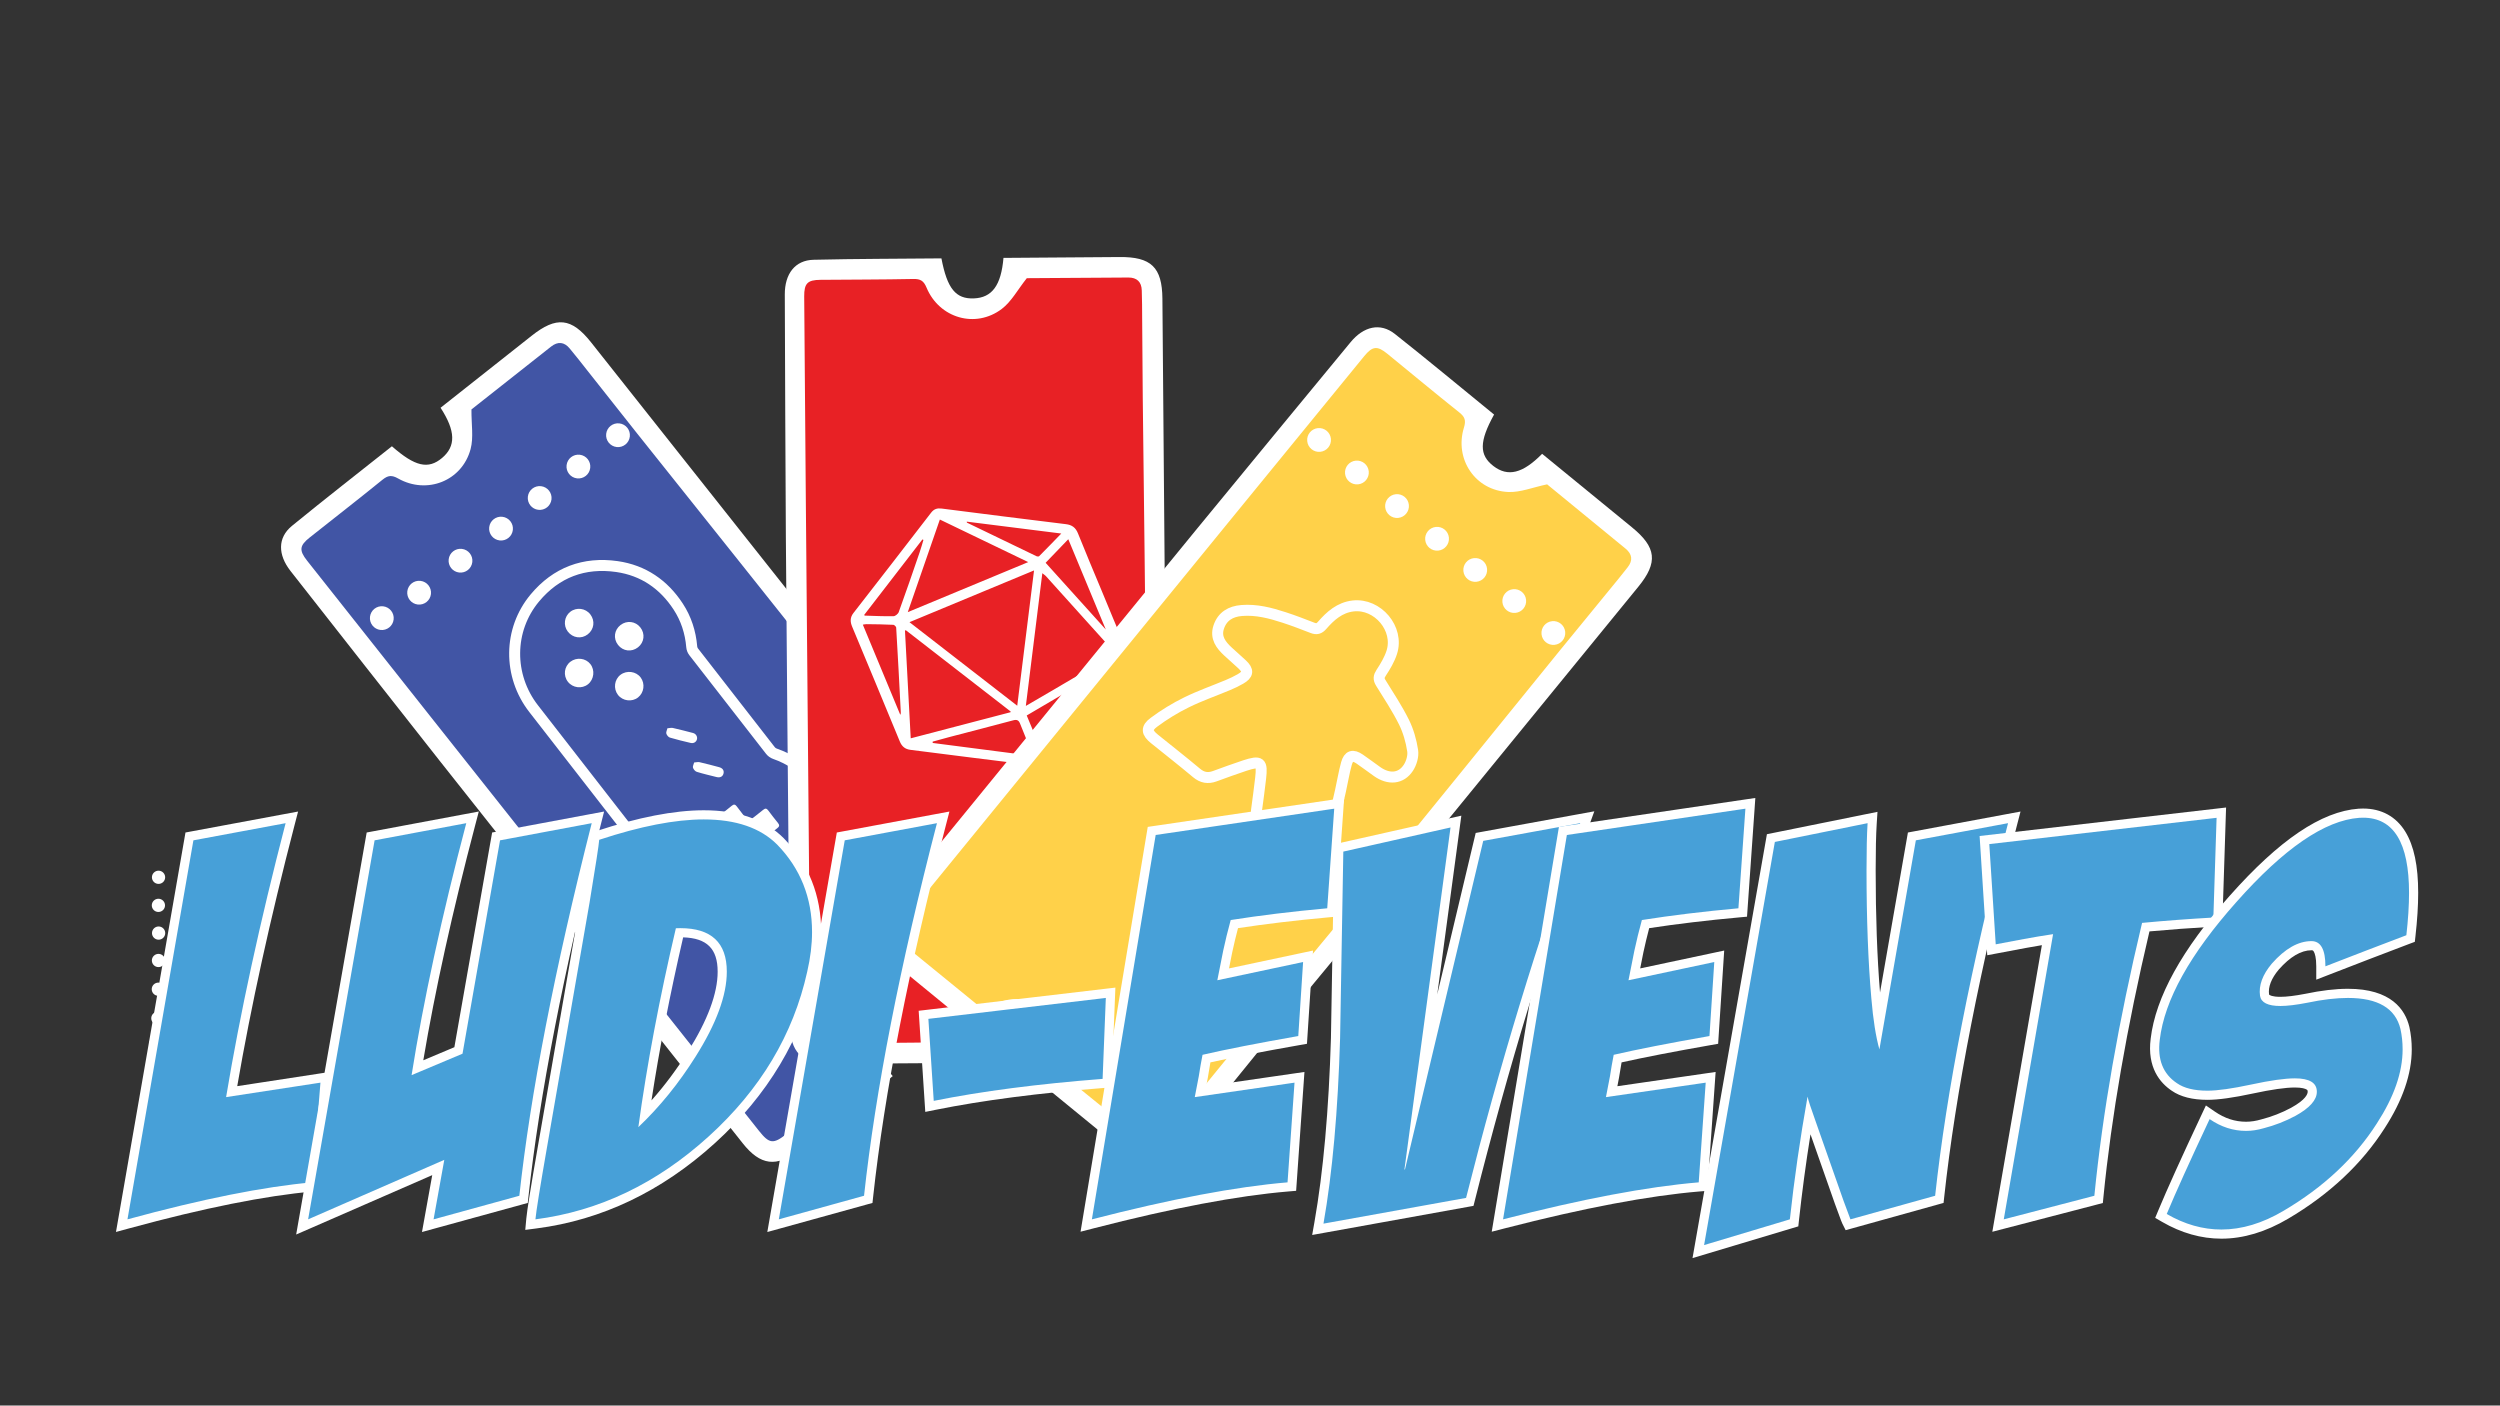 <?xml version="1.0" encoding="utf-8"?>
<!-- Generator: Adobe Illustrator 16.0.0, SVG Export Plug-In . SVG Version: 6.00 Build 0)  -->
<!DOCTYPE svg PUBLIC "-//W3C//DTD SVG 1.1//EN" "http://www.w3.org/Graphics/SVG/1.1/DTD/svg11.dtd">
<svg version="1.1" id="Calque_1" xmlns="http://www.w3.org/2000/svg" xmlns:xlink="http://www.w3.org/1999/xlink" x="0px" y="0px"
	 width="1366px" height="768px" viewBox="0 0 1366 768" enable-background="new 0 0 1366 768" xml:space="preserve">
<rect x="0" y="0" width="1366" height="768" fill="#333333" stroke="none"/>
<g>
	<path fill-rule="evenodd" clip-rule="evenodd" fill="#FFFFFF" d="M84.06,481.9c1.405,1.415,3.693,1.427,5.113,0.021
		c1.415-1.403,1.427-3.693,0.018-5.111c-1.402-1.417-3.689-1.426-5.107-0.022C82.666,478.189,82.656,480.479,84.06,481.9z"/>
	<path fill-rule="evenodd" clip-rule="evenodd" fill="#FFFFFF" d="M83.984,497.234c1.406,1.418,3.696,1.426,5.113,0.021
		c1.418-1.401,1.427-3.694,0.024-5.109c-1.403-1.418-3.693-1.43-5.111-0.024C82.591,493.526,82.582,495.813,83.984,497.234z"/>
	<path fill-rule="evenodd" clip-rule="evenodd" fill="#FFFFFF" d="M84.095,512.383c1.409,1.418,3.696,1.426,5.114,0.026
		c1.42-1.405,1.43-3.695,0.023-5.113c-1.402-1.417-3.689-1.426-5.11-0.024C82.705,508.679,82.693,510.965,84.095,512.383z"/>
	<path fill-rule="evenodd" clip-rule="evenodd" fill="#FFFFFF" d="M84.026,527.354c1.406,1.418,3.692,1.428,5.114,0.024
		c1.417-1.405,1.423-3.693,0.021-5.113c-1.403-1.418-3.693-1.428-5.11-0.024C82.633,523.646,82.621,525.937,84.026,527.354z"/>
	<path fill-rule="evenodd" clip-rule="evenodd" fill="#FFFFFF" d="M83.951,543.051c1.403,1.417,3.696,1.43,5.114,0.024
		c1.417-1.403,1.426-3.693,0.024-5.111c-1.406-1.418-3.693-1.43-5.113-0.024C82.561,539.346,82.549,541.633,83.951,543.051z"/>
	<path fill-rule="evenodd" clip-rule="evenodd" fill="#FFFFFF" d="M83.697,558.934c1.405,1.417,3.689,1.43,5.11,0.022
		c1.415-1.405,1.43-3.691,0.024-5.113c-1.406-1.417-3.693-1.429-5.113-0.022C82.3,555.223,82.288,557.512,83.697,558.934z"/>
	<path fill-rule="evenodd" clip-rule="evenodd" fill="#FFFFFF" d="M82.656,572.605c1.403,1.416,3.69,1.428,5.107,0.022
		c1.415-1.405,1.427-3.696,0.024-5.113c-1.403-1.415-3.693-1.428-5.11-0.024C81.26,568.896,81.248,571.183,82.656,572.605z"/>
</g>
<path fill-rule="evenodd" clip-rule="evenodd" fill="#FFFFFF" d="M290.402,183.529c13.604-10.812,21.852-9.982,32.531,3.495
	c48.281,60.925,96.565,121.843,144.813,182.801c13.092,16.546,25.945,33.282,39.07,49.802
	c20.673,26.033,41.504,51.942,62.206,77.944c8.508,10.676,7.394,20.146-3.321,28.669c-16.132,12.828-32.326,25.589-48.505,38.363
	c-1.154,0.905-2.395,1.713-3.516,2.517c-10.405-10.56-18.404-12.907-25.92-6.996c-2.849,2.236-5.114,5.893-6.336,9.358
	c-2.557,7.271,1.792,12.966,6.358,18.527c-17.394,13.729-34.316,27.092-51.249,40.455c-12.154,9.586-21.12,8.402-30.807-3.889
	c-14.924-18.931-29.913-37.808-44.887-56.698c-40.213-50.737-80.49-101.416-120.632-152.215
	c-27.236-34.464-54.271-69.09-81.428-103.619c-7-8.897-7.148-18.238,0.736-24.69c18.037-14.747,36.434-29.058,54.625-43.501
	c12.645,11.119,19.857,12.749,27.409,6.38c7.588-6.402,7.451-14.708-0.822-27.424C257.475,209.576,273.971,196.589,290.402,183.529z
	"/>
<path fill-rule="evenodd" clip-rule="evenodd" fill="#4155A5" d="M339.772,244.105 M167.78,306.336
	c-4.436-5.623-4.14-8.223,1.428-12.638c13.257-10.51,26.616-20.885,39.751-31.546c3.015-2.442,5.06-2.705,8.591-0.703
	c15.717,8.894,34.94,1.338,39.589-16.078c1.699-6.38,0.389-13.554,0.465-21.658c13.622-10.754,28.553-22.573,43.523-34.348
	c3.679-2.893,7.17-2.611,10.189,1.085c3.191,3.924,6.405,7.826,9.475,11.833l27.186,34.367
	c35.521,44.522,71.063,89.027,106.49,133.623c15.042,18.949,29.779,38.139,44.757,57.142c20.229,25.642,40.574,51.198,60.839,76.819
	c4.977,6.297,4.674,8.457-1.601,13.434c-13.244,10.514-26.548,20.954-39.712,31.579c-2.636,2.12-4.504,2.395-7.625,0.56
	c-11.429-6.712-24.762-4.924-33.638,4.327c-8.771,9.133-9.861,19.789-5.248,31.521c-1.519,1.28-2.954,2.564-4.454,3.758
	c-12.637,10.041-25.282,20.061-37.919,30.089c-7.289,5.793-9.475,5.563-15.198-1.651c-59.309-74.81-118.597-149.628-177.932-224.409
	L167.78,306.336z"/>
<path fill="none" stroke="#FFFFFF" stroke-width="6" stroke-miterlimit="10" d="M331.47,438.519
	c-13.312-17.112-26.62-34.218-39.921-51.335c-13.943-17.954-13.856-43.044,0.707-60.478c11.642-13.95,26.894-19.709,44.866-17.131
	c14.368,2.077,25.513,9.723,33.436,21.841c4.346,6.64,6.733,14.048,7.404,21.997c0.076,0.916,0.439,1.94,0.999,2.668
	c13.961,18.026,27.951,36.027,41.991,53.99c0.602,0.772,1.543,1.454,2.474,1.778c32.48,11.346,43.25,51.711,20.708,77.685
	c-17.694,20.385-49.179,22.159-69.112,3.834c-2.096-1.929-4.029-4.082-5.788-6.325C356.608,470.895,344.046,454.702,331.47,438.519z
	"/>
<g>
	<path fill-rule="evenodd" clip-rule="evenodd" fill="#FFFFFF" d="M379.289,416.616c1.151-0.075,2.106-0.349,2.943-0.158
		c3.571,0.826,7.119,1.764,10.661,2.712c1.988,0.531,2.85,1.836,2.431,3.498c-0.433,1.686-1.847,2.409-3.823,1.908
		c-3.61-0.912-7.249-1.745-10.802-2.85c-0.869-0.27-1.764-1.352-2.056-2.257C378.401,418.72,379.015,417.681,379.289,416.616z"/>
	<path fill-rule="evenodd" clip-rule="evenodd" fill="#FFFFFF" d="M364.675,397.936c1.197-0.091,2.128-0.365,2.958-0.181
		c3.693,0.845,7.365,1.778,11.029,2.745c1.598,0.421,2.51,1.961,2.171,3.399c-0.354,1.516-1.786,2.438-3.448,2.042
		c-3.815-0.897-7.617-1.811-11.368-2.928c-0.818-0.249-1.677-1.317-1.936-2.183C363.849,400.053,364.416,399.046,364.675,397.936z"
		/>
	<path fill-rule="evenodd" clip-rule="evenodd" fill="#FFFFFF" d="M321.126,346.621c-3.459,2.669-8.18,1.999-10.888-1.536
		c-2.572-3.369-1.958-8.216,1.37-10.805c3.395-2.633,8.353-1.988,10.957,1.435C325.256,339.239,324.635,343.92,321.126,346.621z"/>
	<path fill-rule="evenodd" clip-rule="evenodd" fill="#FFFFFF" d="M337.691,352.381c-2.712-3.477-2.099-8.205,1.396-10.888
		c3.437-2.637,8.111-2.063,10.78,1.305c2.741,3.456,2.186,8.201-1.27,10.907C345.099,356.431,340.407,355.865,337.691,352.381z"/>
	<path fill-rule="evenodd" clip-rule="evenodd" fill="#FFFFFF" d="M337.648,379.682c-2.623-3.419-1.977-8.417,1.413-10.985
		c3.426-2.583,8.512-1.894,11.015,1.503c2.496,3.379,1.843,8.296-1.442,10.878C345.301,383.708,340.245,383.066,337.648,379.682z"/>
	<path fill-rule="evenodd" clip-rule="evenodd" fill="#FFFFFF" d="M310.289,372.505c-2.651-3.408-2.027-8.323,1.396-10.945
		c3.372-2.579,8.31-1.999,10.888,1.279c2.615,3.319,2.012,8.429-1.298,11.047C317.931,376.537,312.929,375.903,310.289,372.505z"/>
	<path fill-rule="evenodd" clip-rule="evenodd" fill="#FFFFFF" d="M416.646,458.755c2.179,2.807,4.14,5.446,6.239,7.975
		c1.003,1.212,0.887,1.937-0.364,2.839c-2.413,1.76-4.757,3.62-7.072,5.5c-1,0.801-1.66,0.761-2.449-0.297
		c-2.034-2.726-4.162-5.388-6.365-8.229c-2.694,2.093-5.288,4.004-7.754,6.074c-1.277,1.063-2.106,1.153-3.145-0.296
		c-1.703-2.385-3.527-4.67-5.37-6.939c-0.812-0.991-0.768-1.612,0.299-2.401c2.741-2.031,5.399-4.166,8.237-6.374
		c-2.121-2.729-4.061-5.376-6.174-7.887c-1.201-1.411-0.992-2.261,0.454-3.289c2.283-1.623,4.479-3.368,6.637-5.146
		c1.118-0.923,1.854-0.869,2.741,0.316c2.027,2.738,4.162,5.4,6.362,8.221c2.777-2.164,5.463-4.159,8.035-6.298
		c1.205-0.999,1.947-0.88,2.849,0.354c1.691,2.305,3.462,4.556,5.266,6.773c0.973,1.197,0.826,1.995-0.408,2.91
		C422.008,454.511,419.444,456.577,416.646,458.755z"/>
</g>
<path fill-rule="evenodd" clip-rule="evenodd" fill="#FFFFFF" d="M611.615,140.446c17.373-0.169,23.37,5.55,23.522,22.742
	c0.656,77.732,1.327,155.464,1.937,233.199c0.162,21.099,0.025,42.204,0.224,63.303c0.313,33.236,0.833,66.479,1.193,99.717
	c0.151,13.646-6.549,20.435-20.239,20.578c-20.616,0.206-41.224,0.321-61.839,0.463c-1.471,0.01-2.942-0.116-4.327-0.174
	c-1.709-14.726-6.586-21.492-16.143-21.448c-3.625,0.015-7.657,1.505-10.755,3.495c-6.485,4.155-6.55,11.328-6.362,18.516
	c-22.166,0.151-43.729,0.3-65.293,0.433c-15.482,0.102-21.827-6.344-21.92-21.992c-0.137-24.105-0.368-48.213-0.577-72.312
	c-0.556-64.741-1.194-129.478-1.652-194.216c-0.31-43.928-0.368-87.859-0.577-131.786c-0.058-11.321,5.569-18.783,15.747-19.021
	c23.291-0.552,46.604-0.541,69.837-0.765c3.141,16.533,7.833,22.26,17.701,21.871c9.918-0.383,14.91-7.022,16.201-22.134
	C569.635,140.76,590.625,140.648,611.615,140.446z"/>
<path fill-rule="evenodd" clip-rule="evenodd" fill="#E82125" d="M613.35,218.567 M439.417,161.992
	c-0.043-7.163,1.782-9.035,8.894-9.092c16.914-0.147,33.829-0.123,50.744-0.465c3.881-0.075,5.647,0.977,7.206,4.721
	c6.939,16.677,26.746,22.526,41.118,11.635c5.255-3.985,8.635-10.452,13.673-16.792c17.354-0.12,36.396-0.271,55.442-0.361
	c4.679-0.021,7.264,2.344,7.369,7.12c0.112,5.052,0.249,10.098,0.209,15.158l0.332,43.819c0.67,56.948,1.371,113.899,1.912,170.853
	c0.231,24.192,0.062,48.385,0.212,72.577c0.203,32.662,0.548,65.326,0.794,97.987c0.062,8.031-1.501,9.55-9.514,9.625
	c-16.908,0.151-33.822,0.22-50.734,0.509c-3.386,0.062-5.027-0.877-6.362-4.237c-4.897-12.32-16.511-19.1-29.199-17.258
	c-12.529,1.818-19.937,9.55-23.507,21.644c-1.984,0.083-3.906,0.209-5.825,0.234c-16.136,0.147-32.268,0.284-48.4,0.439
	c-9.308,0.094-10.896-1.439-10.975-10.646c-0.83-95.458-1.638-190.919-2.507-286.38L439.417,161.992z"/>
<g>
	<path fill="none" d="M488.207,340.897c-4.941-0.259-9.904-0.296-14.852-0.357c-0.822-0.011-1.652,0.249-2.593,0.404
		c7.08,17.048,14.058,33.844,21.03,50.643c0.736-0.804,0.945-1.564,0.909-2.318c-0.801-15.483-1.598-30.962-2.528-46.438
		C490.125,342.124,488.924,340.937,488.207,340.897z"/>
	<path fill="none" d="M556.205,386.545c3.195-25.696,6.268-50.462,9.395-75.65c-23.446,9.737-46.217,19.197-69.646,28.928
		C516.078,355.429,535.842,370.749,556.205,386.545z"/>
	<path fill="none" d="M488.326,337.179c1.122-0.025,2.806-1.42,3.213-2.557c3.938-10.837,7.667-21.754,11.418-32.661
		c0.815-2.374,1.479-4.804,2.207-7.206c-0.433-0.212-0.865-0.429-1.298-0.642c-10.78,13.976-21.56,27.951-32.343,41.923
		c0.242,0.277,0.483,0.555,0.725,0.833C477.611,337.017,482.973,337.313,488.326,337.179z"/>
	<path fill="none" d="M604.237,344.749c0.209-0.158,0.422-0.324,0.634-0.486c-6.932-16.681-13.868-33.368-20.994-50.531
		c-4.512,4.695-8.742,9.1-13.232,13.766C582.02,320.105,593.128,332.429,604.237,344.749z"/>
	<path fill="none" d="M563.042,307.166c-17.081-8.219-33.246-16.017-49.796-23.987c-6.084,17.56-11.945,34.493-18.076,52.179
		C518.091,325.836,540.051,316.719,563.042,307.166z"/>
	<path fill="none" d="M566.133,304.367c0.537,0.26,1.619,0.282,1.965-0.068c4.133-4.126,8.173-8.339,12.846-13.15
		c-18.342-2.308-35.69-4.49-53.03-6.672c-0.09,0.285-0.173,0.57-0.263,0.854c0.191,0.252,0.324,0.613,0.573,0.736
		C540.851,292.191,553.478,298.308,566.133,304.367z"/>
	<path fill="none" d="M552.818,388.595c-19.292-14.957-38.583-29.917-57.875-44.881c-0.324,0.213-0.656,0.418-0.981,0.625
		c1.053,19.731,2.106,39.463,3.192,59.72c18.743-4.897,37.071-9.689,55.393-14.483C552.638,389.251,552.728,388.923,552.818,388.595
		z"/>
	<path fill="none" d="M557.82,395.173c-0.819-2.049-2.063-2.688-4.313-2.074c-11.613,3.112-23.259,6.092-34.89,9.139
		c-3.177,0.83-6.333,1.731-9.5,2.598c0,0.515,0,1.035,0,1.554c18.4,2.377,36.801,4.761,55.57,7.199
		c-0.167-1.169-0.137-1.711-0.321-2.169C562.198,406.003,559.984,400.597,557.82,395.173z"/>
	<path fill="none" d="M571.961,314.574c-0.653-0.725-1.519-1.251-2.824-2.297c-3.099,24.957-6.106,49.179-9.237,74.381
		c6.067-3.531,11.163-6.492,16.24-9.467c10.293-6.041,20.558-12.121,30.876-18.104c2.979-1.735,3.148-2.1,0.804-4.696
		C595.876,341.1,583.928,327.827,571.961,314.574z"/>
	<path fill="none" d="M560.377,390.729c2.925,7.044,5.684,13.693,8.761,21.091c11.778-15.22,23.284-29.934,34.392-44.949
		c-0.325-0.325-0.653-0.642-0.975-0.962C588.468,374.196,574.388,382.481,560.377,390.729z"/>
</g>
<path fill="#FFFFFF" stroke="#FFFFFF" stroke-miterlimit="10" d="M601.448,322.865c-4.317-10.394-8.731-20.759-12.9-31.211
	c-1.198-3-3.022-4.375-6.189-4.753c-22.638-2.767-45.255-5.626-67.872-8.526c-2.279-0.295-3.87,0.166-5.323,2.056
	c-14.102,18.322-28.261,36.6-42.46,54.845c-1.774,2.286-1.669,4.454-0.627,6.949c8.721,20.896,17.413,41.792,26.036,62.722
	c1.068,2.593,2.673,3.935,5.464,4.277c22.941,2.877,45.875,5.882,68.828,8.645c1.558,0.177,3.92-0.818,4.89-2.063
	c14.231-18.227,28.268-36.595,42.406-54.891c1.63-2.113,1.934-4.082,0.866-6.582C610.111,343.884,605.809,333.36,601.448,322.865z
	 M583.877,293.731c7.126,17.164,14.063,33.851,20.994,50.531c-0.212,0.162-0.425,0.328-0.634,0.486
	c-11.109-12.32-22.217-24.644-33.592-37.251C575.135,302.831,579.365,298.427,583.877,293.731z M527.915,284.477
	c17.34,2.182,34.688,4.364,53.03,6.672c-4.673,4.811-8.713,9.024-12.846,13.15c-0.346,0.35-1.428,0.328-1.965,0.068
	c-12.656-6.059-25.282-12.175-37.909-18.299c-0.249-0.123-0.382-0.483-0.573-0.736C527.741,285.047,527.824,284.762,527.915,284.477
	z M513.247,283.179c16.55,7.97,32.715,15.768,49.796,23.987c-22.992,9.554-44.952,18.671-67.872,28.192
	C501.302,317.672,507.163,300.739,513.247,283.179z M565.599,310.895c-3.126,25.188-6.2,49.954-9.395,75.65
	c-20.363-15.796-40.126-31.116-60.251-46.722C519.382,330.092,542.153,320.632,565.599,310.895z M503.866,294.113
	c0.433,0.213,0.866,0.43,1.298,0.642c-0.729,2.402-1.392,4.833-2.207,7.206c-3.751,10.906-7.48,21.823-11.418,32.661
	c-0.408,1.137-2.092,2.532-3.213,2.557c-5.353,0.134-10.715-0.162-16.078-0.31c-0.241-0.278-0.483-0.556-0.725-0.833
	C482.306,322.064,493.086,308.089,503.866,294.113z M491.792,391.587c-6.972-16.798-13.95-33.595-21.03-50.643
	c0.941-0.155,1.771-0.415,2.593-0.404c4.948,0.061,9.911,0.098,14.852,0.357c0.717,0.04,1.918,1.227,1.965,1.933
	c0.931,15.476,1.728,30.955,2.528,46.438C492.736,390.022,492.527,390.783,491.792,391.587z M497.154,404.059
	c-1.085-20.257-2.139-39.989-3.192-59.72c0.325-0.206,0.657-0.411,0.981-0.625c19.292,14.964,38.583,29.924,57.875,44.881
	c-0.09,0.328-0.18,0.656-0.271,0.98C534.226,394.369,515.897,399.161,497.154,404.059z M509.117,406.389c0-0.519,0-1.039,0-1.554
	c3.167-0.866,6.322-1.768,9.5-2.598c11.631-3.047,23.277-6.026,34.89-9.139c2.25-0.613,3.494,0.025,4.313,2.074
	c2.165,5.424,4.378,10.83,6.546,16.246c0.184,0.458,0.154,1,0.321,2.169C545.918,411.149,527.518,408.766,509.117,406.389z
	 M569.138,411.82c-3.077-7.397-5.836-14.047-8.761-21.091c14.011-8.249,28.091-16.533,42.178-24.82
	c0.322,0.32,0.65,0.638,0.975,0.962C592.421,381.886,580.916,396.601,569.138,411.82z M607.017,359.085
	c-10.318,5.984-20.583,12.064-30.876,18.104c-5.078,2.976-10.173,5.937-16.24,9.467c3.13-25.202,6.138-49.424,9.237-74.381
	c1.305,1.046,2.171,1.572,2.824,2.297c11.966,13.253,23.915,26.526,35.859,39.816C610.165,356.986,609.996,357.35,607.017,359.085z"
	/>
<g>
	<path fill-rule="evenodd" clip-rule="evenodd" fill="#FFFFFF" d="M331.214,237.051c-0.411,3.567,2.142,6.794,5.712,7.209
		c3.563,0.415,6.795-2.142,7.207-5.716c0.415-3.563-2.143-6.791-5.706-7.206C334.856,230.923,331.632,233.48,331.214,237.051z"/>
	<path fill-rule="evenodd" clip-rule="evenodd" fill="#FFFFFF" d="M309.582,254.175c-0.411,3.57,2.142,6.798,5.712,7.209
		c3.563,0.415,6.795-2.142,7.206-5.706c0.418-3.566-2.138-6.794-5.705-7.209C313.225,248.054,310,250.608,309.582,254.175z"/>
	<path fill-rule="evenodd" clip-rule="evenodd" fill="#FFFFFF" d="M288.418,271.356c-0.418,3.571,2.142,6.795,5.706,7.213
		c3.57,0.415,6.798-2.142,7.213-5.709c0.411-3.567-2.142-6.792-5.712-7.21C292.061,265.236,288.83,267.79,288.418,271.356z"/>
	<path fill-rule="evenodd" clip-rule="evenodd" fill="#FFFFFF" d="M267.299,288.08c-0.412,3.57,2.142,6.795,5.713,7.213
		c3.566,0.412,6.791-2.146,7.206-5.712c0.418-3.57-2.142-6.794-5.705-7.213C270.942,281.956,267.714,284.509,267.299,288.08z"/>
	<path fill-rule="evenodd" clip-rule="evenodd" fill="#FFFFFF" d="M245.155,305.618c-0.418,3.563,2.142,6.795,5.709,7.207
		c3.567,0.417,6.798-2.143,7.209-5.706c0.416-3.57-2.142-6.798-5.705-7.213C248.797,299.495,245.566,302.048,245.155,305.618z"/>
	<path fill-rule="evenodd" clip-rule="evenodd" fill="#FFFFFF" d="M222.549,323.103c-0.415,3.563,2.139,6.791,5.709,7.209
		c3.566,0.407,6.794-2.142,7.209-5.716c0.411-3.567-2.143-6.794-5.706-7.21C226.191,316.972,222.963,319.525,222.549,323.103z"/>
	<path fill-rule="evenodd" clip-rule="evenodd" fill="#FFFFFF" d="M202.161,337.003c-0.411,3.563,2.138,6.791,5.712,7.202
		c3.567,0.411,6.795-2.142,7.21-5.708c0.411-3.567-2.143-6.795-5.709-7.21C205.808,330.871,202.576,333.425,202.161,337.003z"/>
</g>
<path fill-rule="evenodd" clip-rule="evenodd" fill="#FFFFFF" d="M891.628,288.065c13.473,10.971,14.433,19.208,3.559,32.523
	c-49.16,60.215-98.311,120.444-147.511,180.63c-13.359,16.33-26.947,32.478-40.277,48.833
	c-20.998,25.769-41.836,51.674-62.794,77.473c-8.605,10.591-18.101,11.537-28.719,2.896c-15.984-13.013-31.918-26.09-47.862-39.152
	c-1.136-0.931-2.189-1.973-3.217-2.9c8.089-12.421,8.667-20.737,1.288-26.817c-2.799-2.302-6.86-3.733-10.51-4.181
	c-7.646-0.945-12.277,4.529-16.727,10.185c-17.146-14.051-33.83-27.716-50.506-41.389c-11.967-9.816-12.731-18.829-2.799-30.929
	c15.288-18.628,30.511-37.316,45.752-55.995c40.941-50.149,81.815-100.356,122.825-150.451
	c27.829-33.992,55.859-67.821,83.765-101.741c7.185-8.753,16.28-10.896,24.266-4.577c18.271,14.458,36.194,29.357,54.202,44.04
	c-8.147,14.722-8.194,22.119-0.357,28.131c7.877,6.041,15.955,4.123,26.61-6.676C859.133,261.485,875.351,274.812,891.628,288.065z"
	/>
<path fill-rule="evenodd" clip-rule="evenodd" fill="#FFD149" d="M843.047,349.268 M745.396,194.613
	c4.536-5.533,7.141-5.81,12.651-1.309c13.106,10.693,26.101,21.52,39.33,32.065c3.032,2.417,3.722,4.364,2.528,8.241
	c-5.316,17.253,6.182,34.41,24.192,35.218c6.592,0.295,13.322-2.521,21.249-4.18c13.427,10.997,28.168,23.05,42.879,35.146
	c3.617,2.972,4.089,6.445,1.122,10.181c-3.142,3.96-6.269,7.935-9.526,11.801l-27.741,33.912
	c-35.874,44.242-71.727,88.494-107.694,132.657c-15.281,18.753-30.872,37.258-46.214,55.962c-20.716,25.256-41.317,50.606-62,75.885
	c-5.082,6.219-7.256,6.388-13.467,1.327c-13.11-10.689-26.159-21.44-39.352-32.026c-2.647-2.12-3.311-3.888-2.189-7.324
	c4.108-12.602-0.494-25.242-11.429-31.929c-10.798-6.611-21.445-5.396-31.918,1.626c-1.577-1.208-3.138-2.333-4.624-3.544
	c-12.515-10.189-25.008-20.396-37.522-30.588c-7.213-5.878-7.451-8.063-1.631-15.198c60.356-73.963,120.722-147.908,181.052-221.892
	L745.396,194.613z"/>
<g>
	<path fill-rule="evenodd" clip-rule="evenodd" fill="#FFFFFF" d="M848.103,339.401c-3.573,0.361-6.181,3.549-5.817,7.123
		c0.354,3.578,3.546,6.182,7.123,5.818c3.571-0.357,6.176-3.549,5.814-7.123C854.862,341.651,851.674,339.041,848.103,339.401z"/>
	<path fill-rule="evenodd" clip-rule="evenodd" fill="#FFFFFF" d="M826.738,321.945c-3.578,0.357-6.182,3.545-5.821,7.126
		c0.357,3.571,3.549,6.175,7.119,5.814c3.578-0.36,6.182-3.549,5.821-7.119C833.496,324.188,830.309,321.584,826.738,321.945z"/>
	<path fill-rule="evenodd" clip-rule="evenodd" fill="#FFFFFF" d="M805.412,304.951c-3.566,0.357-6.177,3.545-5.813,7.119
		c0.361,3.578,3.549,6.186,7.116,5.821c3.578-0.36,6.181-3.545,5.82-7.119C812.176,307.194,808.986,304.587,805.412,304.951z"/>
	<path fill-rule="evenodd" clip-rule="evenodd" fill="#FFFFFF" d="M784.557,287.91c-3.571,0.361-6.176,3.545-5.822,7.123
		c0.361,3.578,3.549,6.182,7.127,5.817c3.57-0.364,6.178-3.549,5.821-7.123C791.318,290.157,788.134,287.55,784.557,287.91z"/>
	<path fill-rule="evenodd" clip-rule="evenodd" fill="#FFFFFF" d="M762.679,270.036c-3.567,0.365-6.175,3.552-5.813,7.12
		c0.357,3.577,3.549,6.185,7.122,5.828c3.567-0.365,6.179-3.549,5.818-7.13C769.448,272.283,766.257,269.679,762.679,270.036z"/>
	<path fill-rule="evenodd" clip-rule="evenodd" fill="#FFFFFF" d="M740.762,251.701c-3.574,0.364-6.182,3.549-5.82,7.123
		c0.363,3.578,3.549,6.182,7.122,5.824c3.57-0.364,6.182-3.552,5.821-7.123C747.523,253.947,744.336,251.344,740.762,251.701z"/>
	<path fill-rule="evenodd" clip-rule="evenodd" fill="#FFFFFF" d="M720.082,233.928c-3.574,0.36-6.182,3.552-5.817,7.123
		c0.356,3.57,3.546,6.182,7.12,5.821c3.574-0.36,6.182-3.545,5.82-7.13C726.844,236.174,723.656,233.571,720.082,233.928z"/>
</g>
<path fill-rule="evenodd" clip-rule="evenodd" fill="none" stroke="#FFFFFF" stroke-width="6" stroke-miterlimit="10" d="
	M701.63,460.797c-3.71-2.993-7.313-6.131-11.165-8.919c-3.3-2.391-4.411-5.41-3.888-9.287c0.775-5.784,1.575-11.569,2.233-17.369
	c0.998-8.807-0.076-9.697-8.599-6.935c-5.546,1.811-11.014,3.862-16.503,5.843c-3.676,1.334-6.795,0.822-9.91-1.786
	c-7.546-6.336-15.321-12.396-22.984-18.588c-4.224-3.423-4.671-5.854-0.347-9.074c5.58-4.154,11.609-7.844,17.853-10.914
	c7.35-3.617,15.151-6.321,22.718-9.499c2.282-0.956,4.54-2.027,6.686-3.264c4.321-2.474,4.559-4.621,0.974-7.989
	c-2.528-2.37-5.164-4.627-7.699-6.982c-3.877-3.607-6.996-7.607-5.104-13.352c1.969-5.958,6.549-8.616,12.554-9.103
	c8.033-0.653,15.678,1.349,23.194,3.801c5.229,1.709,10.38,3.675,15.505,5.677c2.219,0.858,3.617,0.523,5.266-1.37
	c4.519-5.197,9.611-9.742,16.896-10.593c13.466-1.562,25.328,12.5,21.141,25.369c-1.279,3.938-3.49,7.653-5.784,11.14
	c-1.337,2.049-1.507,3.408-0.245,5.457c4.371,7.058,8.98,14.022,12.674,21.433c2.409,4.844,3.966,10.308,4.782,15.667
	c0.453,2.982-0.664,6.803-2.373,9.391c-3.975,6.034-10.677,6.558-17.063,2.027c-3.185-2.25-6.28-4.623-9.496-6.815
	c-3.766-2.564-6.026-1.916-7.25,2.463c-1.355,4.872-2.124,9.91-3.249,14.855c-2.413,10.61-4.808,21.229-7.412,31.791
	c-0.497,2.027-1.773,3.936-2.972,5.713c-2.48,3.693-4.414,3.953-8.01,1.165c-4.184-3.261-8.276-6.644-12.402-9.972
	C701.642,460.782,701.635,460.793,701.63,460.797z"/>
<path fill-rule="evenodd" clip-rule="evenodd" d="M1262.274,585.219c2.528,2.546,6.64,2.568,9.193,0.037
	c2.546-2.528,2.567-6.647,0.043-9.197c-2.528-2.55-6.644-2.571-9.196-0.044C1259.761,578.543,1259.74,582.658,1262.274,585.219z"/>
<g>
	<g>
		<path fill="#47A0D8" d="M103.51,457.02l55.958-10.415l-0.99,3.807c-13.626,52.419-24.353,101.54-31.897,146.059l51.26-7.86
			l-4.817,59.734l-2.102,0.186c-26.31,2.327-60.162,9.101-100.618,20.134l-3.795,1.035L103.51,457.02z"/>
		<path fill="#FFFFFF" d="M156.059,449.782c-14.062,54.095-24.899,103.988-32.517,149.683l51.552-7.905l-4.393,54.479
			c-26.555,2.349-60.244,9.082-101.055,20.212l36.029-207.092L156.059,449.782 M162.876,443.428l-7.733,1.438l-50.383,9.377
			l-3.416,0.636l-0.595,3.423L64.72,665.394l-1.349,7.751l7.59-2.069c40.313-10.994,74.018-17.741,100.18-20.056l4.204-0.372
			l0.339-4.206l4.393-54.48l0.508-6.302l-6.25,0.958l-44.708,6.855c7.499-43.543,18.008-91.417,31.269-142.433L162.876,443.428
			L162.876,443.428z"/>
	</g>
	<g>
		<path fill="#47A0D8" d="M202.519,457.021l55.674-10.423l-1.006,3.821c-12.909,49.024-22.695,93.735-29.109,132.986l22.414-9.439
			l20.567-116.945l55.638-10.415l-0.962,3.791c-20.186,79.584-33.47,147.964-39.483,203.242l-0.184,1.689l-52.33,14.386
			l5.728-31.796c-15.727,6.916-38.743,16.97-70.111,30.625l-4.264,1.856L202.519,457.021z"/>
		<path fill="#FFFFFF" d="M323.312,449.782c-20.308,80.065-33.49,147.926-39.545,203.586l-46.864,12.883l5.857-32.514
			c-16.402,7.228-41.205,18.062-74.403,32.514l36.325-207.092l50.087-9.377c-13.474,51.17-23.435,97.056-29.876,137.677
			l27.825-11.718l20.503-116.582L323.312,449.782 M261.617,443.413l-7.768,1.454l-50.087,9.377l-3.406,0.638l-0.599,3.413
			l-36.325,207.092l-1.607,9.161l8.527-3.713c28.625-12.461,50.297-21.923,65.821-28.739l-4.192,23.269l-1.407,7.812l7.653-2.104
			l46.864-12.883l3.278-0.901l0.368-3.379c6-55.163,19.264-123.428,39.421-202.897l1.923-7.584l-7.69,1.439l-50.09,9.377
			l-3.405,0.638l-0.6,3.411l-20.031,113.898l-16.98,7.15c6.404-38.086,15.918-81.19,28.319-128.286L261.617,443.413L261.617,443.413
			z"/>
	</g>
	<g>
		<path fill="#47A0D8" d="M290.066,666.023c0.4-4.372,2.479-17.349,6.179-38.572l23.432-134.743
			c3.291-19.947,5.056-31.401,5.242-34.021l0.119-1.672l1.591-0.525c22.61-7.469,42.092-11.256,57.905-11.256
			c18.178,0,32.274,4.878,41.897,14.498c13.129,13.538,19.772,30.188,19.772,49.515c0,6.984-0.909,14.466-2.701,22.236
			c-7.693,34.715-26.083,65.459-54.653,91.358c-28.556,25.911-60.846,41.351-95.973,45.889l-3.094,0.399L290.066,666.023z
			 M371.293,509.645c-8.079,34.649-14.457,67.984-18.986,99.232c9.445-9.742,18.075-20.813,25.715-33
			c11.02-17.48,16.605-32.604,16.605-44.955c0-14.518-7.273-21.279-22.888-21.279C371.591,509.643,371.442,509.644,371.293,509.645z
			"/>
		<path fill="#FFFFFF" d="M384.533,447.734c17.574,0,30.951,4.59,40.129,13.766c12.691,13.088,19.04,29,19.04,47.747
			c0,6.839-0.88,14.059-2.637,21.675c-7.617,34.37-25.581,64.399-53.896,90.067c-28.315,25.693-59.854,40.771-94.614,45.262
			c0.393-4.295,2.441-17.085,6.152-38.37l23.432-134.744c3.318-20.113,5.078-31.535,5.272-34.272
			C349.871,451.445,368.909,447.734,384.533,447.734 M348.796,615.871c11.718-11.134,22.162-24.02,31.344-38.666
			c11.325-17.965,16.987-33.394,16.987-46.283c0-15.853-8.463-23.779-25.388-23.779c-0.795,0-1.608,0.018-2.44,0.053
			C360.318,545.471,353.48,581.699,348.796,615.871 M384.533,442.734c-16.08,0-35.826,3.829-58.689,11.382l-3.182,1.052
			l-0.237,3.342c-0.124,1.749-1.13,9.034-5.218,33.813l-23.425,134.701c-3.763,21.587-5.793,34.27-6.205,38.771l-0.569,6.214
			l6.188-0.799c35.643-4.604,68.391-20.255,97.333-46.518c28.959-26.253,47.605-57.438,55.417-92.688
			c1.825-7.913,2.755-15.584,2.755-22.757c0-19.999-6.88-37.234-20.45-51.228l-0.027-0.028l-0.027-0.027
			C418.089,447.858,403.398,442.734,384.533,442.734L384.533,442.734z M355.972,601.252c4.331-28.257,10.132-58.136,17.302-89.085
			c13.022,0.415,18.853,6.249,18.853,18.755c0,11.872-5.456,26.547-16.217,43.617C369.858,584.192,363.183,593.133,355.972,601.252
			L355.972,601.252z"/>
	</g>
	<g>
		<path fill="#47A0D8" d="M459.404,457.02l55.955-10.414l-0.987,3.805c-20.188,77.833-33.569,146.209-39.772,203.229l-0.184,1.687
			l-52.017,14.388L459.404,457.02z"/>
		<path fill="#FFFFFF" d="M511.952,449.782c-20.312,78.313-33.591,146.17-39.838,203.586l-46.575,12.883l36.03-207.092
			L511.952,449.782 M518.766,443.429l-7.729,1.438l-50.383,9.377l-3.416,0.636l-0.596,3.423l-36.029,207.092l-1.354,7.782
			l7.613-2.105l46.575-12.883l3.271-0.905l0.367-3.373c6.19-56.899,19.55-125.155,39.707-202.872L518.766,443.429L518.766,443.429z"
			/>
	</g>
	<g>
		<path fill="#47A0D8" d="M504.614,554.497l102.221-12.046l-1.964,49.377l-2.217,0.171c-35.073,2.714-66.016,6.74-91.969,11.969
			l-2.802,0.564L504.614,554.497z"/>
		<path fill="#FFFFFF" d="M604.221,545.276l-1.759,44.23c-35.344,2.734-66.101,6.738-92.27,12.01l-2.929-44.814L604.221,545.276
			 M609.45,539.626l-5.813,0.685l-96.958,11.426l-4.714,0.556l0.31,4.736l2.929,44.814l0.373,5.704l5.604-1.129
			c25.854-5.208,56.696-9.221,91.668-11.926l4.434-0.344l0.177-4.443l1.759-44.23L609.45,539.626L609.45,539.626z"/>
	</g>
	<g>
		<path fill="#47A0D8" d="M629.297,454.023l102.437-15.087l-4.19,59.649l-2.118,0.192c-18.225,1.659-35.367,3.726-50.982,6.146
			c-1.338,4.964-2.561,10.018-3.639,15.046l-2.466,12.405l46.384-9.857l-2.971,45.693l-1.935,0.34
			c-21.119,3.713-38.132,7.029-50.609,9.864c-0.645,3.37-1.221,6.729-1.716,10.011l-1.55,8.06l54.093-7.846l-4.173,59.711
			l-2.137,0.179c-27.871,2.328-63.702,9.104-106.496,20.142l-3.72,0.959L629.297,454.023z"/>
		<path fill="#FFFFFF" d="M729.022,441.863l-3.823,54.426c-19.144,1.742-36.722,3.891-52.742,6.416
			c-1.565,5.681-2.921,11.26-4.097,16.741l-3.213,16.164l46.867-9.96l-2.629,40.439c-22.22,3.906-39.654,7.325-52.32,10.253
			c-0.772,3.902-1.457,7.809-2.045,11.711l-2.197,11.411l54.502-7.905l-3.808,54.479c-28.117,2.349-63.757,9.082-106.913,20.212
			l34.86-210.02L729.022,441.863 M734.446,436.011l-6.152,0.906l-97.557,14.368l-3.607,0.531l-0.597,3.597l-34.86,210.02
			l-1.258,7.578l7.439-1.918c42.658-11.002,78.349-17.755,106.08-20.071l4.272-0.356l0.3-4.277l3.807-54.479l0.433-6.188
			l-6.138,0.891l-47.545,6.896l0.868-4.509l0.02-0.1l0.015-0.101c0.411-2.726,0.879-5.508,1.397-8.305
			c12.278-2.746,28.7-5.931,48.889-9.479l3.869-0.681l0.255-3.92l2.629-40.439l0.429-6.587l-6.457,1.372l-39.444,8.382l1.727-8.684
			c0.954-4.444,2.021-8.907,3.181-13.311c15.128-2.306,31.666-4.282,49.214-5.879l4.236-0.386l0.298-4.243l3.823-54.426
			L734.446,436.011L734.446,436.011z"/>
	</g>
	<g>
		<path fill="#47A0D8" d="M720.682,668.161c4.838-27.471,7.881-61.448,9.044-100.986l1.794-103.87l64.004-14.402l-19.371,143.703
			l32.228-135.317l58.917-10.749l-1.496,4.101c-23.095,63.265-44.062,132.071-62.317,204.508l-0.394,1.563l-83.03,14.981
			L720.682,668.161z"/>
		<path fill="#FFFFFF" d="M863.452,449.782c-23.24,63.663-44.036,131.917-62.393,204.754l-77.916,14.059
			c4.884-27.73,7.909-61.513,9.081-101.347c0.585-33.981,1.173-67.959,1.761-101.936l58.58-13.182l-25.19,186.88h0.296
			l42.763-179.556L863.452,449.782 M871.143,443.297l-8.588,1.566l-53.019,9.673l-3.21,0.586l-0.757,3.175l-20.253,85.04
			l12.204-90.538l0.96-7.124l-7.013,1.578l-58.58,13.182l-3.834,0.862l-0.067,3.929c-0.588,33.967-1.176,67.935-1.761,101.906
			c-1.16,39.405-4.19,73.25-9.006,100.596l-1.244,7.061l7.056-1.272l77.916-14.059l3.173-0.573l0.788-3.126
			c18.234-72.353,39.175-141.076,62.241-204.261L871.143,443.297L871.143,443.297z"/>
	</g>
	<g>
		<path fill="#47A0D8" d="M853.968,454.023l102.436-15.087l-4.186,59.649l-2.118,0.192c-18.231,1.659-35.375,3.726-50.989,6.146
			c-1.346,5-2.569,10.054-3.641,15.046l-2.466,12.405l46.385-9.857l-2.967,45.693l-1.935,0.34
			c-21.118,3.713-38.134,7.028-50.613,9.864c-0.651,3.403-1.227,6.763-1.712,10.008l-1.553,8.063l54.096-7.846l-4.174,59.711
			l-2.137,0.179c-27.872,2.328-63.704,9.104-106.5,20.142l-3.72,0.959L853.968,454.023z"/>
		<path fill="#FFFFFF" d="M953.691,441.863l-3.818,54.426c-19.147,1.742-36.729,3.891-52.75,6.416
			c-1.562,5.681-2.921,11.26-4.098,16.741l-3.213,16.164l46.867-9.96l-2.625,40.439c-22.224,3.906-39.658,7.325-52.324,10.253
			c-0.771,3.902-1.457,7.809-2.041,11.711l-2.2,11.411l54.506-7.905l-3.809,54.479c-28.12,2.349-63.76,9.082-106.916,20.212
			l34.865-210.02L953.691,441.863 M959.114,436.011l-6.151,0.906l-97.556,14.368l-3.606,0.531l-0.598,3.597l-34.865,210.019
			l-1.258,7.579l7.439-1.918c42.659-11.002,78.351-17.755,106.083-20.071l4.272-0.356l0.3-4.277l3.809-54.479l0.433-6.188
			l-6.139,0.891l-47.547,6.896l0.868-4.508l0.021-0.103l0.016-0.104c0.403-2.7,0.87-5.48,1.392-8.3
			c12.28-2.747,28.704-5.931,48.894-9.479l3.87-0.681l0.254-3.92l2.625-40.439l0.428-6.587l-6.456,1.372l-39.444,8.383l1.726-8.685
			c0.949-4.416,2.017-8.879,3.184-13.311c15.127-2.306,31.667-4.282,49.221-5.879l4.237-0.386l0.297-4.244l3.818-54.426
			L959.114,436.011L959.114,436.011z"/>
	</g>
	<g>
		<path fill="#47A0D8" d="M967.612,457.924l55.544-11.239l-0.209,3.258c-0.384,5.975-0.578,14.595-0.578,25.62
			c0,26.366,0.885,49.848,2.629,69.792c0.455,5.38,1.022,10.283,1.695,14.683l17.958-103.018l55.956-10.414l-0.987,3.805
			c-20.181,77.805-33.563,146.181-39.773,203.229l-0.184,1.684l-49.893,13.889l-0.923-1.84c-0.135-0.27-0.36-0.721-3.923-10.516
			l-15.243-43.376c-0.482-1.338-0.924-2.577-1.326-3.724c-3.261,19.412-5.908,38.464-7.888,56.764l-0.178,1.649l-52.338,15.703
			L967.612,457.924z"/>
		<path fill="#FFFFFF" d="M1097.2,449.782c-20.313,78.313-33.588,146.17-39.839,203.586l-46.278,12.883
			c-0.195-0.39-1.465-3.805-3.809-10.25L992.04,612.65c-2.534-7.033-4.003-11.523-4.392-13.478
			c-4.098,23.046-7.322,45.406-9.666,67.078l-46.867,14.062l38.665-220.276l50.672-10.254c-0.389,6.056-0.583,14.65-0.583,25.78
			c0,26.558,0.879,49.893,2.639,70.01c0.975,11.519,2.438,20.795,4.394,27.829l19.915-114.242L1097.2,449.782 M1104.014,443.429
			l-7.729,1.438l-50.384,9.377l-3.414,0.636l-0.597,3.422l-14.643,83.996c-1.579-19.26-2.379-41.688-2.379-66.734
			c0-10.973,0.192-19.539,0.572-25.46l0.419-6.516l-6.399,1.295l-50.672,10.254l-3.344,0.676l-0.59,3.36L926.19,679.448
			l-1.401,7.982l7.763-2.329l46.867-14.062l3.178-0.953l0.356-3.298c1.646-15.219,3.756-30.96,6.297-46.996l13.308,37.865
			l0.009,0.026l0.009,0.025c3.611,9.931,3.838,10.383,4.038,10.781l1.845,3.681l3.966-1.104l46.278-12.883l3.263-0.908l0.367-3.367
			c6.197-56.928,19.558-125.184,39.708-202.872L1104.014,443.429L1104.014,443.429z"/>
	</g>
	<g>
		<path fill="#47A0D8" d="M1118.749,513.414c-4.083,0.639-8.209,1.343-12.309,2.1l-18.293,3.451l-3.845-59.964l129.434-14.96
			l-1.927,59.663l-2.282,0.131c-12.872,0.735-25.338,1.661-37.081,2.753c-12.574,53.066-21.186,102.522-25.6,147.027l-0.173,1.733
			l-54.942,14.299L1118.749,513.414z"/>
		<path fill="#FFFFFF" d="M1211.145,446.857l-1.76,54.481c-13.669,0.781-26.652,1.759-38.957,2.928
			c-12.887,54.095-21.575,103.793-26.069,149.102l-49.503,12.883l26.948-155.831c-5.272,0.782-10.546,1.662-15.817,2.636
			l-15.524,2.929l-3.513-54.772L1211.145,446.857 M1216.329,441.225l-5.759,0.666l-124.195,14.354l-4.72,0.545l0.304,4.742
			l3.514,54.772l0.361,5.641l5.555-1.048l15.524-2.929c2.916-0.538,5.851-1.051,8.775-1.531l-25.76,148.962l-1.322,7.645
			l7.509-1.954l49.502-12.883l3.373-0.878l0.344-3.468c4.354-43.903,12.808-92.654,25.131-144.948
			c11.189-1.019,23.014-1.886,35.205-2.582l4.564-0.261l0.147-4.57l1.76-54.481L1216.329,441.225L1216.329,441.225z"/>
	</g>
	<g>
		<path fill="#47A0D8" d="M1213.781,674.315c-10.559,0-21.034-2.971-31.136-8.831l-1.896-1.1l0.844-2.024
			c4.865-11.674,12.766-29.15,23.481-51.945l1.252-2.663l2.426,1.666c5.8,3.981,12.025,6.001,18.504,6.001
			c2.873,0,5.888-0.458,8.961-1.361c5.923-1.53,11.549-3.724,16.805-6.543c6.797-3.733,10.4-7.534,10.4-10.979
			c0-1.318,0-4.821-9.51-4.821c-5.25,0-13.106,1.117-23.351,3.32c-10.54,2.268-18.748,3.417-24.397,3.417
			c-7.712,0-13.811-1.531-18.128-4.553c-8.387-5.592-11.91-14.38-10.424-26.09c2.586-22.069,16.887-47.858,42.503-76.627
			c26.293-29.655,49.429-45.408,68.764-46.818c0.788-0.051,1.552-0.076,2.29-0.076c18.335,0,27.632,14.662,27.632,43.579
			c0,6.907-0.498,14.788-1.48,23.423l-0.174,1.521l-1.434,0.537c-5.962,2.233-13.235,5.008-22.235,8.483l-25.372,9.813v-3.647
			c0-11.27-3.849-11.27-5.113-11.27c-6.443,0-13.104,3.854-19.799,11.454c-4.543,5.415-6.522,10.672-5.845,15.58
			c0.354,2.247,3.269,3.41,8.653,3.41c3.529,0,8.297-0.577,14.171-1.714c8.474-1.777,16.135-2.683,22.735-2.683
			c17.634,0,28.11,6.359,31.138,18.9c0.828,3.733,1.242,7.663,1.242,11.725c0,12.925-4.867,26.98-14.465,41.777
			c-12.254,19.173-29.684,35.51-51.795,48.541C1237.172,670.75,1225.311,674.315,1213.781,674.315z"/>
		<path fill="#FFFFFF" d="M1291.169,446.788c16.758-0.002,25.132,13.69,25.132,41.079c0,6.832-0.486,14.542-1.465,23.141
			c-6.25,2.341-13.668,5.175-22.259,8.492l-21.972,8.498c0-9.18-2.539-13.77-7.613-13.77c-7.228,0-14.451,4.101-21.675,12.302
			c-5.079,6.052-7.228,11.912-6.445,17.574c0.585,3.711,4.296,5.568,11.13,5.568c3.711,0,8.595-0.588,14.646-1.76
			c8.396-1.761,15.818-2.637,22.26-2.637c16.402,0,25.975,5.666,28.707,16.987c0.78,3.52,1.173,7.228,1.173,11.138
			c0,12.496-4.688,25.966-14.063,40.417c-12.106,18.942-29.097,34.858-50.967,47.748c-11.521,6.83-22.852,10.249-33.978,10.249
			c-10.156,0-20.113-2.827-29.881-8.493c4.884-11.718,12.696-28.997,23.437-51.844c6.25,4.291,12.89,6.44,19.919,6.44
			c3.123,0,6.344-0.486,9.666-1.463c6.055-1.563,11.814-3.806,17.281-6.738c7.812-4.291,11.719-8.691,11.719-13.182
			c0-4.88-4.004-7.321-12.01-7.321c-5.469,0-13.428,1.129-23.876,3.376c-10.445,2.247-18.404,3.361-23.872,3.361
			c-7.224,0-12.788-1.367-16.694-4.101c-7.617-5.079-10.74-12.987-9.377-23.728c2.539-21.675,16.504-46.77,41.89-75.279
			c25.971-29.292,48.331-44.62,67.078-45.987C1289.776,446.812,1290.481,446.788,1291.169,446.788 M1291.172,441.788v5V441.788
			h-0.003c-0.794,0-1.611,0.026-2.431,0.08c-20.33,1.482-43.377,17.071-70.497,47.659c-25.957,29.152-40.466,55.402-43.114,78.015
			c-2.002,15.769,5.148,24.171,11.522,28.438c4.741,3.299,11.307,4.972,19.515,4.972c5.907,0,14.06-1.136,24.924-3.474
			c10.07-2.165,17.75-3.264,22.824-3.264c4.003,0,5.73,0.689,6.404,1.1c0.409,0.25,0.605,0.405,0.605,1.222
			c0,1.139-0.89,4.274-9.126,8.8c-5.035,2.7-10.475,4.821-16.123,6.278l-0.081,0.021l-0.08,0.023
			c-2.844,0.836-5.622,1.26-8.256,1.26c-6.047,0-11.637-1.819-17.089-5.563l-4.852-3.331l-2.503,5.326
			c-10.732,22.828-18.647,40.339-23.527,52.047l-1.688,4.048l3.794,2.201c10.487,6.083,21.385,9.168,32.39,9.168
			c11.984,0,24.273-3.684,36.527-10.948c22.442-13.227,40.153-29.835,52.63-49.356c9.848-15.181,14.85-29.694,14.85-43.109
			c0-4.243-0.435-8.354-1.291-12.22l-0.011-0.046l-0.011-0.045c-2.292-9.495-9.976-20.814-33.567-20.814
			c-6.762,0-14.583,0.92-23.246,2.735c-5.701,1.102-10.297,1.661-13.66,1.661c-4.412,0-6.078-0.899-6.188-1.329
			c-0.543-4.146,1.238-8.705,5.295-13.554c6.185-7.008,12.201-10.562,17.883-10.562c0.622,0,0.898,0.074,1.334,0.862
			c0.478,0.864,1.279,3.04,1.279,7.907v7.295l6.804-2.632l21.972-8.498c8.99-3.472,16.256-6.243,22.209-8.473l2.868-1.074
			l0.346-3.043c0.993-8.729,1.497-16.704,1.497-23.706c0-14.77-2.295-25.701-7.016-33.419
			C1309.219,446.166,1301.227,441.788,1291.172,441.788L1291.172,441.788z"/>
	</g>
</g>
</svg>

